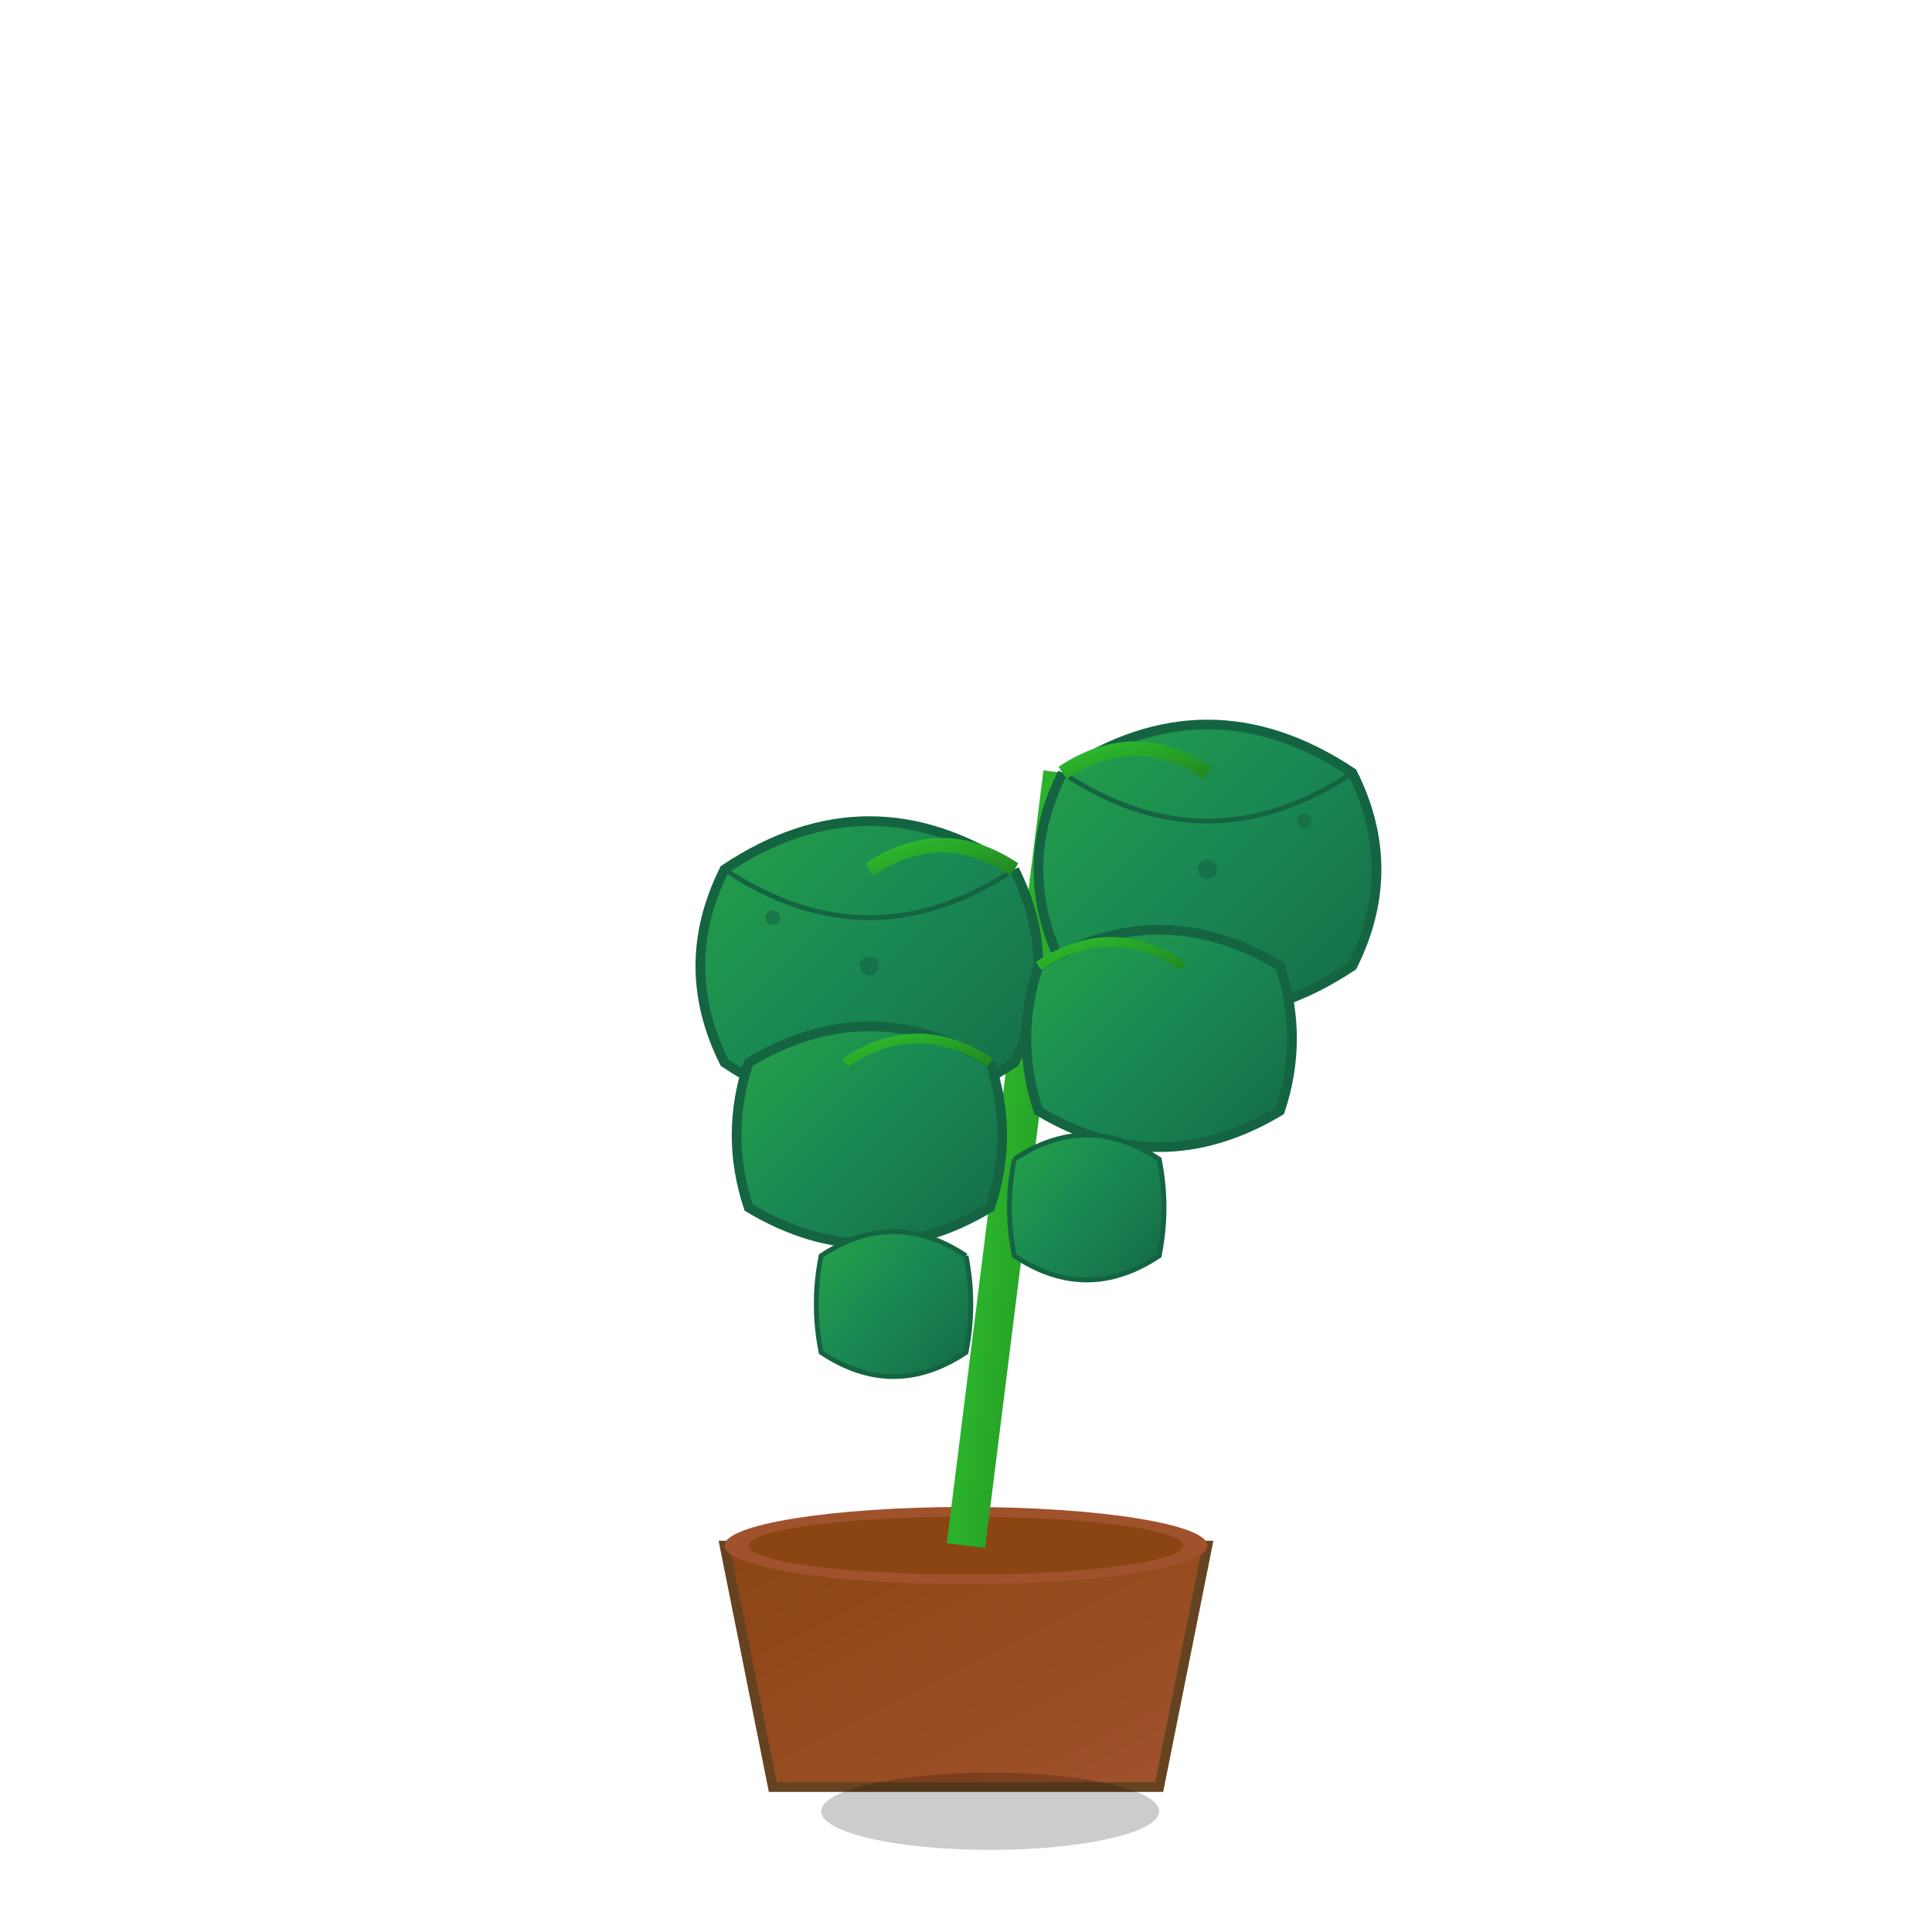 <?xml version="1.0" encoding="UTF-8"?>
<svg xmlns="http://www.w3.org/2000/svg" viewBox="0 0 400 400" width="400" height="400">
  <defs>
    <linearGradient id="leafGradient" x1="0%" y1="0%" x2="100%" y2="100%">
      <stop offset="0%" style="stop-color:#28a745;stop-opacity:1" />
      <stop offset="50%" style="stop-color:#198754;stop-opacity:1" />
      <stop offset="100%" style="stop-color:#146442;stop-opacity:1" />
    </linearGradient>
    <linearGradient id="potGradient" x1="0%" y1="0%" x2="100%" y2="100%">
      <stop offset="0%" style="stop-color:#8B4513;stop-opacity:1" />
      <stop offset="100%" style="stop-color:#A0522D;stop-opacity:1" />
    </linearGradient>
    <linearGradient id="stemGradient" x1="0%" y1="0%" x2="100%" y2="100%">
      <stop offset="0%" style="stop-color:#32CD32;stop-opacity:1" />
      <stop offset="100%" style="stop-color:#228B22;stop-opacity:1" />
    </linearGradient>
  </defs>
  
  <!-- Pot -->
  <path d="M150 320 L250 320 L240 370 L160 370 Z" fill="url(#potGradient)" stroke="#654321" stroke-width="2"/>
  <ellipse cx="200" cy="320" rx="50" ry="8" fill="#A0522D"/>
  
  <!-- Soil -->
  <ellipse cx="200" cy="320" rx="45" ry="6" fill="#8B4513"/>
  
  <!-- Main stem -->
  <path d="M200 320 Q205 280 210 240 Q215 200 220 160" stroke="url(#stemGradient)" stroke-width="8" fill="none"/>
  
  <!-- Large leaf 1 -->
  <path d="M220 160 Q250 140 280 160 Q290 180 280 200 Q250 220 220 200 Q210 180 220 160" 
        fill="url(#leafGradient)" stroke="#146442" stroke-width="2"/>
  <path d="M220 160 Q250 180 280 160" stroke="#146442" stroke-width="1" fill="none"/>
  
  <!-- Large leaf 2 -->
  <path d="M210 180 Q180 160 150 180 Q140 200 150 220 Q180 240 210 220 Q220 200 210 180" 
        fill="url(#leafGradient)" stroke="#146442" stroke-width="2"/>
  <path d="M210 180 Q180 200 150 180" stroke="#146442" stroke-width="1" fill="none"/>
  
  <!-- Medium leaf 3 -->
  <path d="M215 200 Q240 185 265 200 Q270 215 265 230 Q240 245 215 230 Q210 215 215 200" 
        fill="url(#leafGradient)" stroke="#146442" stroke-width="2"/>
  
  <!-- Medium leaf 4 -->
  <path d="M205 220 Q180 205 155 220 Q150 235 155 250 Q180 265 205 250 Q210 235 205 220" 
        fill="url(#leafGradient)" stroke="#146442" stroke-width="2"/>
  
  <!-- Small leaves -->
  <path d="M210 240 Q225 230 240 240 Q242 250 240 260 Q225 270 210 260 Q208 250 210 240" 
        fill="url(#leafGradient)" stroke="#146442" stroke-width="1"/>
  
  <path d="M200 260 Q185 250 170 260 Q168 270 170 280 Q185 290 200 280 Q202 270 200 260" 
        fill="url(#leafGradient)" stroke="#146442" stroke-width="1"/>
  
  <!-- Branch stems -->
  <path d="M220 160 Q235 150 250 160" stroke="url(#stemGradient)" stroke-width="3" fill="none"/>
  <path d="M210 180 Q195 170 180 180" stroke="url(#stemGradient)" stroke-width="3" fill="none"/>
  <path d="M215 200 Q230 190 245 200" stroke="url(#stemGradient)" stroke-width="2" fill="none"/>
  <path d="M205 220 Q190 210 175 220" stroke="url(#stemGradient)" stroke-width="2" fill="none"/>
  
  <!-- Decorative dots on leaves (texture) -->
  <circle cx="250" cy="180" r="2" fill="#146442" opacity="0.6"/>
  <circle cx="270" cy="170" r="1.5" fill="#146442" opacity="0.6"/>
  <circle cx="180" cy="200" r="2" fill="#146442" opacity="0.6"/>
  <circle cx="160" cy="190" r="1.5" fill="#146442" opacity="0.6"/>
  
  <!-- Subtle shadow -->
  <ellipse cx="205" cy="375" rx="35" ry="8" fill="#000000" opacity="0.2"/>
</svg>